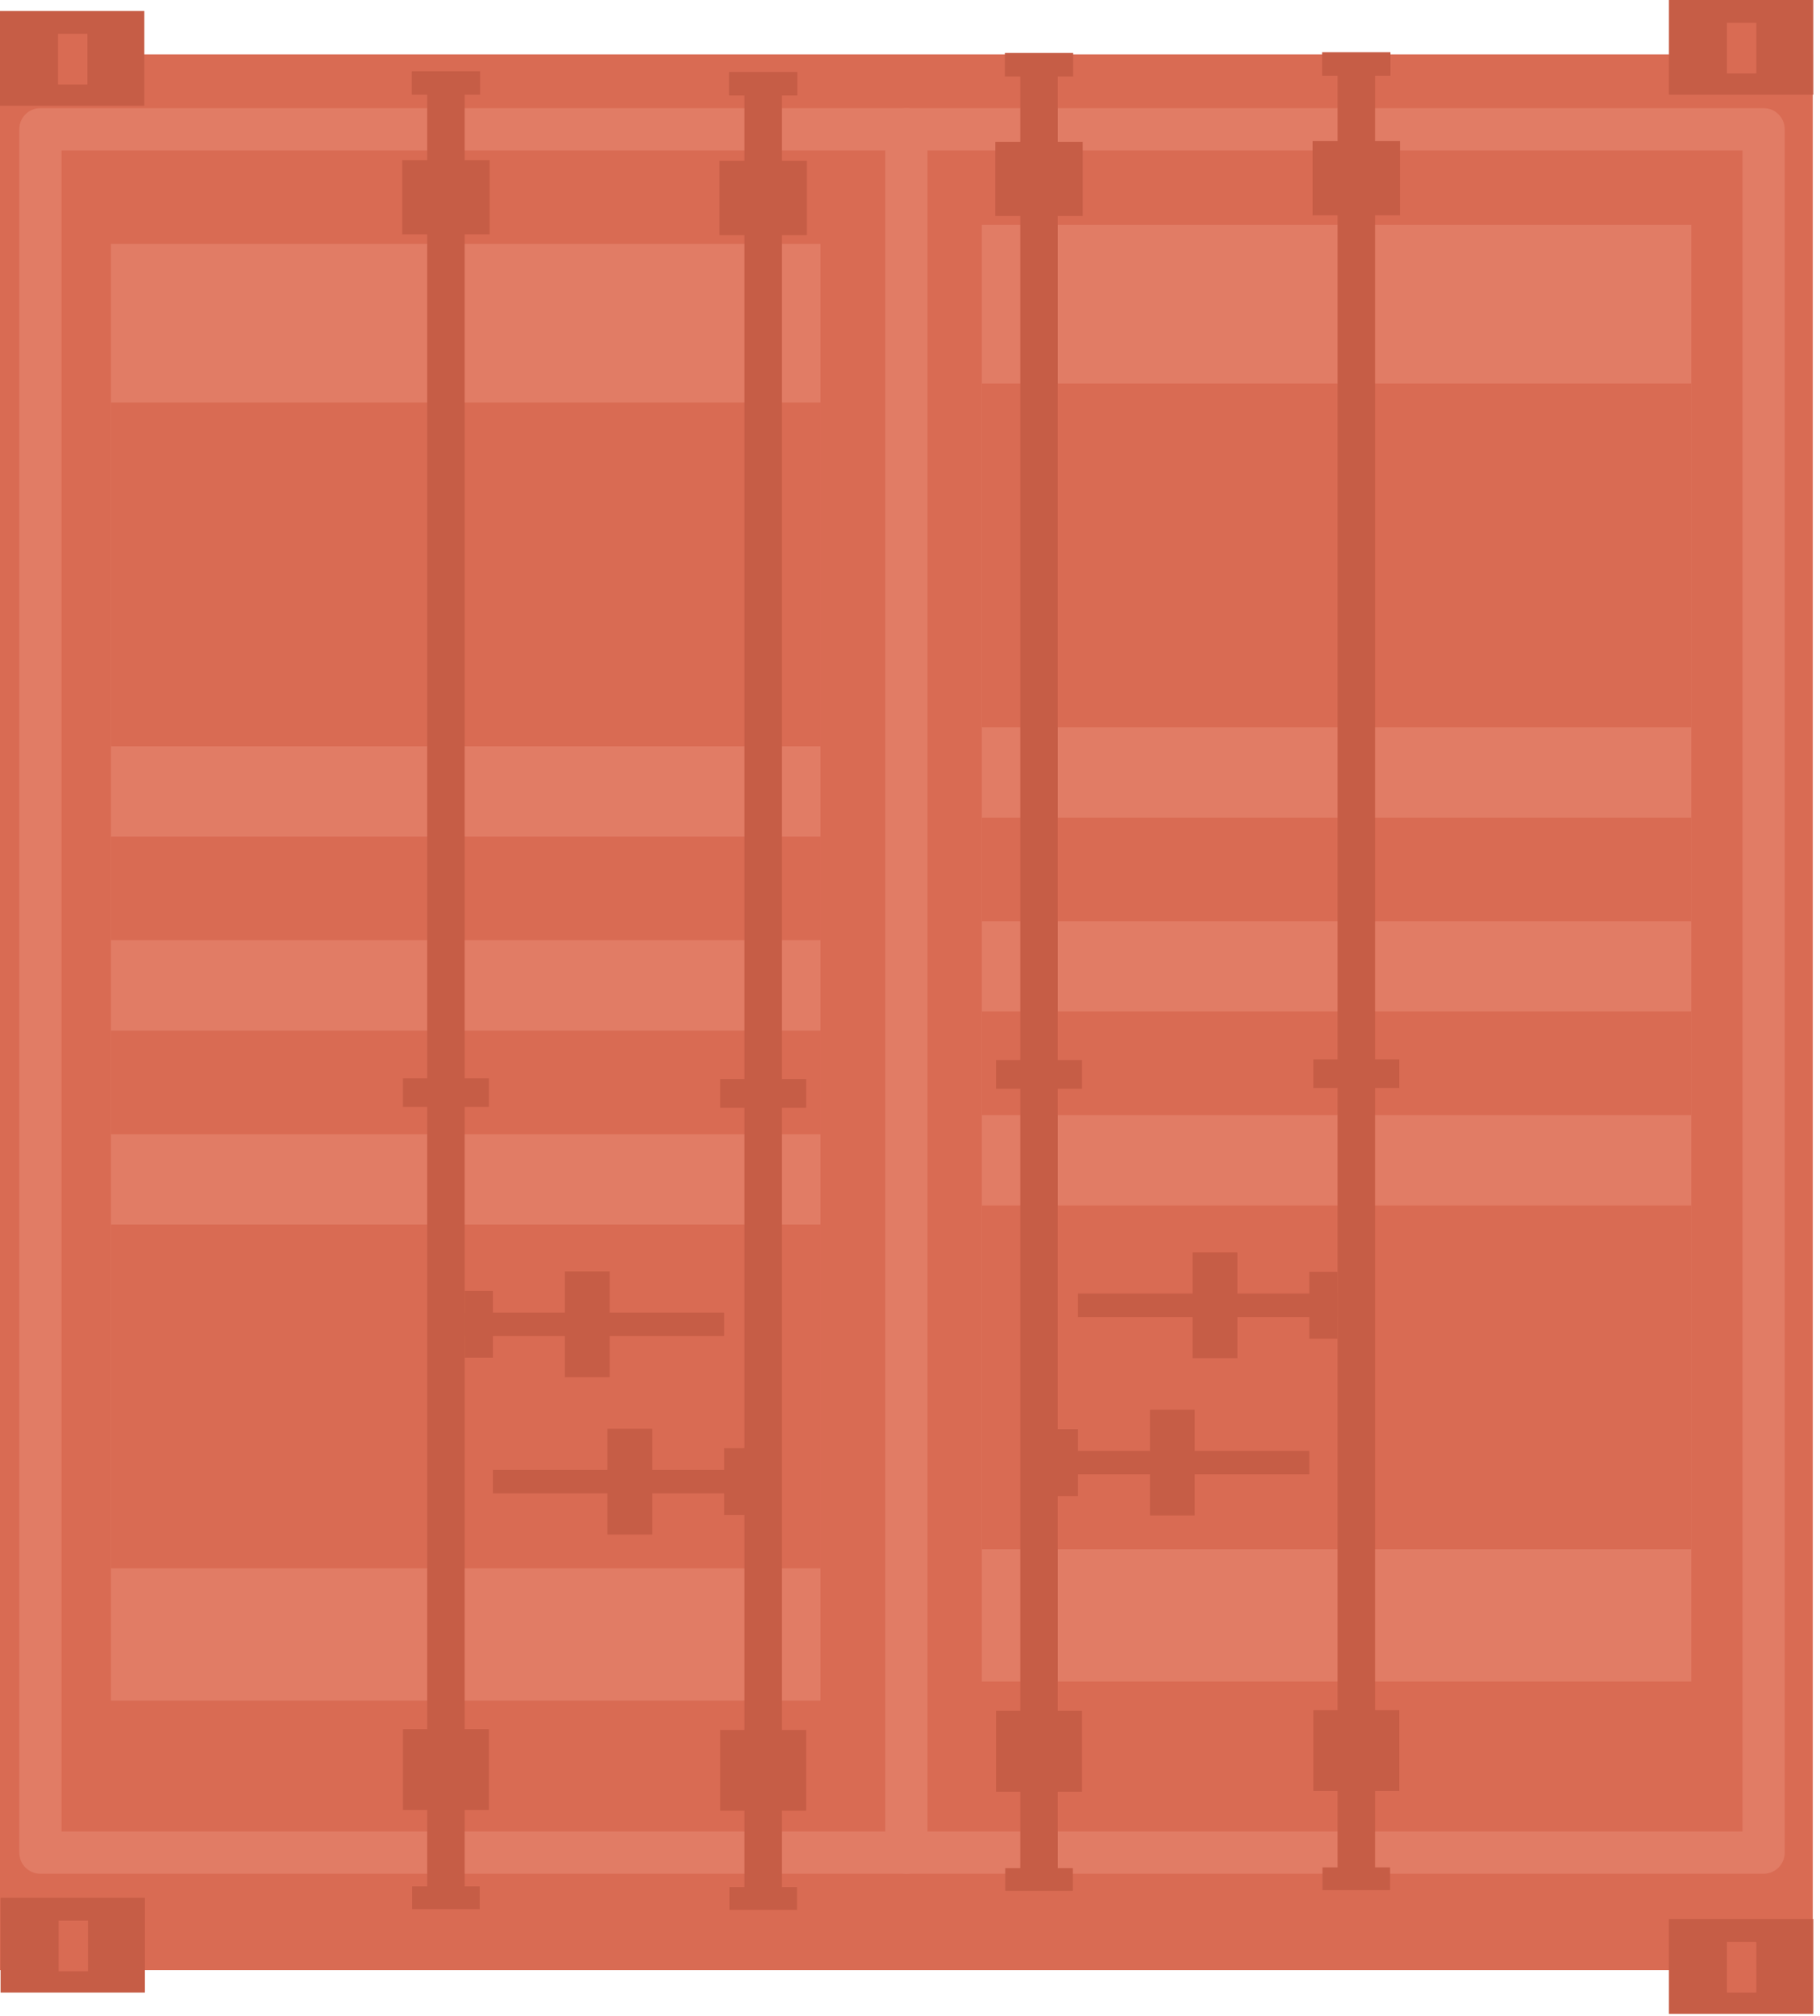 <?xml version="1.0" encoding="UTF-8"?> <svg xmlns="http://www.w3.org/2000/svg" width="93" height="103" viewBox="0 0 93 103" fill="none"> <path d="M92.632 100.664H0V2.777H92.632V100.664Z" fill="#D96B53"></path> <path d="M7.375 5.404H0V0.563H7.375V5.404Z" fill="#C65D46"></path> <path d="M4.466 4.315H2.965V1.727H4.466V4.315Z" fill="#D96B53"></path> <path d="M92.656 4.841H85.28V-3.24249e-05H92.656V4.841Z" fill="#C65D46"></path> <path d="M89.746 3.752H88.245V1.163H89.746V3.752Z" fill="#D96B53"></path> <path d="M7.403 101.808H0.029V96.967H7.403V101.808Z" fill="#C65D46"></path> <path d="M4.495 100.72H2.993V98.129H4.495V100.72Z" fill="#D96B53"></path> <path d="M92.656 102.899H85.28V98.056H92.656V102.899Z" fill="#C65D46"></path> <path d="M89.746 101.809H88.245V99.22H89.746V101.809Z" fill="#D96B53"></path> <path d="M3.144 93.579H89.038V7.685H3.144V93.579ZM90.118 95.739H2.064C1.468 95.739 0.985 95.255 0.985 94.659V6.605C0.985 6.009 1.468 5.525 2.064 5.525H90.118C90.715 5.525 91.197 6.009 91.197 6.605V94.659C91.197 95.255 90.715 95.739 90.118 95.739Z" fill="#E17C65"></path> <path d="M46.316 95.739C45.72 95.739 45.236 95.255 45.236 94.659V6.605C45.236 6.009 45.72 5.525 46.316 5.525C46.913 5.525 47.396 6.009 47.396 6.605V94.659C47.396 95.255 46.913 95.739 46.316 95.739Z" fill="#E17C65"></path> <path d="M41.925 86.889H5.668V12.461H41.925V86.889Z" fill="#E17C65"></path> <path d="M41.925 38.132H5.668V20.568H41.925V38.132Z" fill="#D96B53"></path> <path d="M41.925 80.132H5.668V62.568H41.925V80.132Z" fill="#D96B53"></path> <path d="M41.925 48.041H5.668V42.749H41.925V48.041Z" fill="#D96B53"></path> <path d="M41.925 57.951H5.668V52.659H41.925V57.951Z" fill="#D96B53"></path> <path d="M23.743 96.911H21.829V3.791H23.743V96.911Z" fill="#C65D46"></path> <path d="M24.531 4.841H21.041V3.64H24.531V4.841Z" fill="#C65D46"></path> <path d="M25.019 11.972H20.552V8.183H25.019V11.972Z" fill="#C65D46"></path> <path d="M24.981 56.563H20.59V55.099H24.981V56.563Z" fill="#C65D46"></path> <path d="M24.981 92.481H20.59V88.352H24.981V92.481Z" fill="#C65D46"></path> <path d="M24.512 97.549H21.059V96.385H24.512V97.549Z" fill="#C65D46"></path> <path d="M37.008 68.267H23.743V67.065H37.008V68.267Z" fill="#C65D46"></path> <path d="M31.152 70.368H28.863V64.963H31.152V70.368Z" fill="#C65D46"></path> <path d="M25.185 69.373H23.743V65.959H25.185V69.373Z" fill="#C65D46"></path> <path d="M39.956 96.948H38.041V3.828H39.956V96.948Z" fill="#C65D46"></path> <path d="M40.744 4.879H37.253V3.677H40.744V4.879Z" fill="#C65D46"></path> <path d="M41.231 12.011H36.765V8.219H41.231V12.011Z" fill="#C65D46"></path> <path d="M41.194 56.6H36.803V55.136H41.194V56.6Z" fill="#C65D46"></path> <path d="M41.194 92.519H36.803V88.391H41.194V92.519Z" fill="#C65D46"></path> <path d="M40.725 97.585H37.272V96.423H40.725V97.585Z" fill="#C65D46"></path> <path d="M25.185 76.304H38.449V75.104H25.185V76.304Z" fill="#C65D46"></path> <path d="M31.04 78.407H33.33V73.003H31.04V78.407Z" fill="#C65D46"></path> <path d="M37.008 77.412H38.449V73.996H37.008V77.412Z" fill="#C65D46"></path> <path d="M50.166 85.916H86.424V11.488H50.166V85.916Z" fill="#E17C65"></path> <path d="M50.166 37.161H86.424V19.595H50.166V37.161Z" fill="#D96B53"></path> <path d="M50.166 79.161H86.424V61.595H50.166V79.161Z" fill="#D96B53"></path> <path d="M50.166 47.071H86.424V41.777H50.166V47.071Z" fill="#D96B53"></path> <path d="M50.166 56.979H86.424V51.685H50.166V56.979Z" fill="#D96B53"></path> <path d="M68.349 95.939H70.263V2.817H68.349V95.939Z" fill="#C65D46"></path> <path d="M67.56 3.868H71.05V2.668H67.56V3.868Z" fill="#C65D46"></path> <path d="M67.072 11H71.538V7.209H67.072V11Z" fill="#C65D46"></path> <path d="M67.109 55.589H71.501V54.127H67.109V55.589Z" fill="#C65D46"></path> <path d="M67.109 91.509H71.501V87.381H67.109V91.509Z" fill="#C65D46"></path> <path d="M67.578 96.576H71.032V95.412H67.578V96.576Z" fill="#C65D46"></path> <path d="M55.084 67.295H68.349V66.093H55.084V67.295Z" fill="#C65D46"></path> <path d="M60.938 69.396H63.228V63.991H60.938V69.396Z" fill="#C65D46"></path> <path d="M66.906 68.401H68.349V64.985H66.906V68.401Z" fill="#C65D46"></path> <path d="M52.136 95.976H54.05V2.855H52.136V95.976Z" fill="#C65D46"></path> <path d="M51.348 3.907H54.838V2.705H51.348V3.907Z" fill="#C65D46"></path> <path d="M50.86 11.037H55.326V7.247H50.86V11.037Z" fill="#C65D46"></path> <path d="M50.897 55.628H55.289V54.164H50.897V55.628Z" fill="#C65D46"></path> <path d="M50.897 91.547H55.289V87.417H50.897V91.547Z" fill="#C65D46"></path> <path d="M51.366 96.615H54.82V95.451H51.366V96.615Z" fill="#C65D46"></path> <path d="M66.906 75.332H53.641V74.131H66.906V75.332Z" fill="#C65D46"></path> <path d="M61.05 77.435H58.763V72.029H61.05V77.435Z" fill="#C65D46"></path> <path d="M55.084 76.44H53.641V73.024H55.084V76.44Z" fill="#C65D46"></path> </svg> 